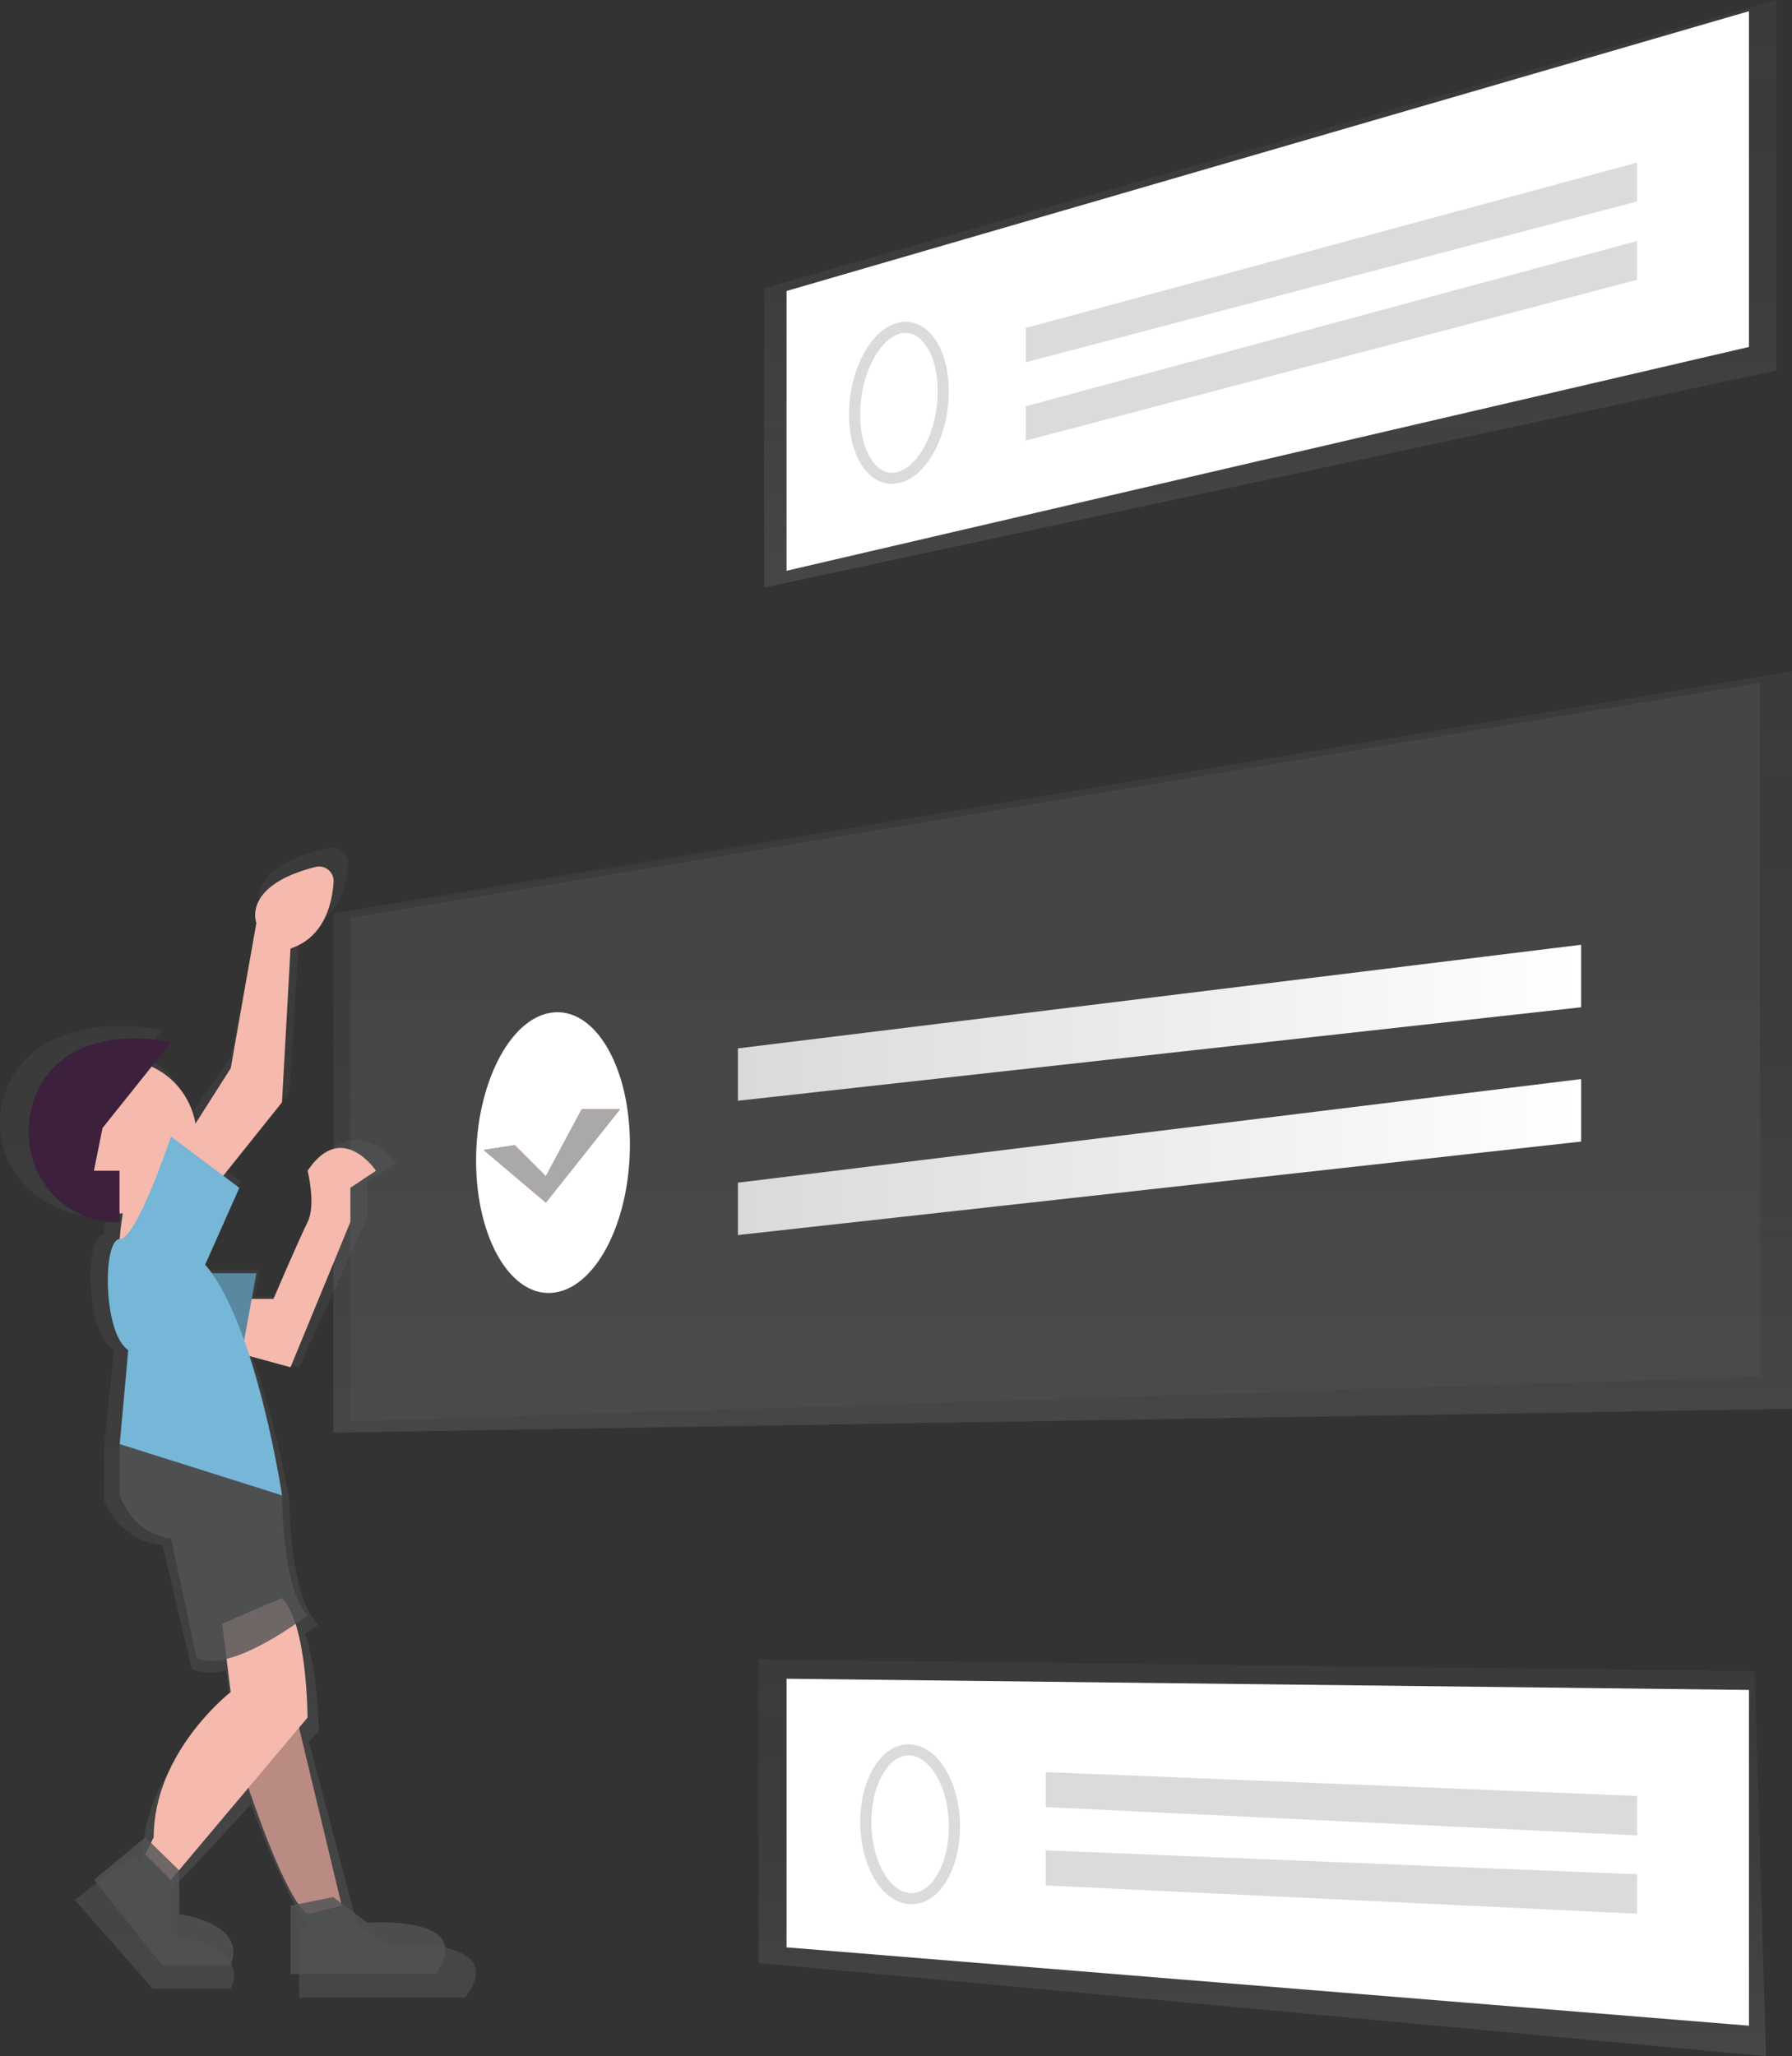 <svg xmlns="http://www.w3.org/2000/svg" xmlns:xlink="http://www.w3.org/1999/xlink" viewBox="0 0 323.1 370.692"><rect x="0" y="0" width="323.1" height="370.692" fill="#333333" stroke="none"/><defs><style>.a{fill:url(#a);}.b,.l{fill:#515356;}.b{opacity:0.4;}.c{fill:#fff;}.d{fill:none;stroke:#dbdbdb;stroke-miterlimit:10;stroke-width:2px;}.e{fill:#dbdbdb;}.f{fill:url(#c);}.g{fill:url(#f);}.h{fill:#f6b9ad;}.i{fill:#b98b82;}.j{fill:#5989a1;}.k{fill:#3d213c;}.l{opacity:0.81;}.m{fill:#76b6d7;}.n{fill:#ef5a20;}.o{fill:#a9a9a9;}</style><linearGradient id="a" x1="0.5" y1="1" x2="0.5" gradientUnits="objectBoundingBox"><stop offset="0" stop-color="gray" stop-opacity="0.251"/><stop offset="0.54" stop-color="gray" stop-opacity="0.122"/><stop offset="1" stop-color="gray" stop-opacity="0.102"/></linearGradient><linearGradient id="c" y1="0.5" x2="1" y2="0.5" gradientUnits="objectBoundingBox"><stop offset="0" stop-color="#dadada"/><stop offset="1" stop-color="#fff"/></linearGradient><linearGradient id="f" x1="0.5" y1="1" x2="0.5" y2="0" xlink:href="#a"/></defs><g transform="translate(0 -120.048)"><path class="a" d="M368.082,421.53,105.09,465.193v93.561l262.992-4.284Z" transform="translate(-44.983 -180.432)"/><path class="b" d="M110.38,467.451,364.6,425.08V550.173l-254.224,8.07Z" transform="translate(-47.247 -181.952)"/><path class="a" d="M423.428,209.89,240.91,261.847v53.97l182.518-39.139Z" transform="translate(-103.12 -89.842)"/><path class="c" d="M421.475,213.42,247.96,263.861V314.3L421.475,273.95Z" transform="translate(-106.137 -91.353)"/><path class="d" d="M602.926,345.582c0,7.5-3.632,14.465-8.07,15.552s-7.916-4-7.916-11.376,3.523-14.3,7.916-15.511S602.926,338.083,602.926,345.582Z" transform="translate(-432.86 -155.005)"/><path class="e" d="M433.576,268.147,323.36,297.139v-6.189l110.216-29.81Z" transform="translate(-138.412 -111.779)"/><path class="e" d="M433.576,292.841,323.36,321.833v-6.189l110.216-29.8Z" transform="translate(-138.412 -122.351)"/><path class="c" d="M495.364,573.811c0-14.213-6.389-24.863-14.122-23.8-7.578,1.041-13.613,12.972-13.613,26.67s6.034,24.383,13.613,23.856C489,599.995,495.364,588.03,495.364,573.811Z" transform="translate(-381.791 -247.405)"/><path class="f" d="M384.647,518.948,232.62,535.8V526.36l152.027-18.68Z" transform="translate(-99.571 -217.308)"/><path class="f" d="M384.647,561.278,232.62,578.133V568.69l152.027-18.68Z" transform="translate(-99.571 -235.427)"/><path class="a" d="M418.746,735.061,239.14,732.95v54.725l181.625,16.8Z" transform="translate(-102.362 -313.733)"/><path class="c" d="M421.475,741.049,247.96,739.03v48.428l173.515,14.122Z" transform="translate(-106.137 -316.336)"/><path class="d" d="M606.461,796.283c0,7.481-3.632,13.292-8.07,12.983s-7.91-6.486-7.91-13.83S594,782.281,598.4,782.447,606.461,788.8,606.461,796.283Z" transform="translate(-434.375 -346.93)"/><path class="e" d="M436.26,779.872l-106.63-5.108V768.45l106.63,4.307Z" transform="translate(-141.095 -328.929)"/><path class="e" d="M436.26,804.562l-106.63-5.108V793.14l106.63,4.307Z" transform="translate(-141.095 -339.497)"/><path class="g" d="M387.3,695.735l-5.4-3.683-8.659-32.8,1.75-1.893s0-10.581-2.465-17.565c1.527-.967,2.482-1.624,2.482-1.624-5.273-4.8-5.273-22.386-5.273-22.386a173.653,173.653,0,0,0-6.7-26.087l8.459,2.1,12.309-27.185V558.2l5.273-3.2s-7.035-9.6-14.07,0c0,0,1.756,6.395,0,9.6s-7.035,14.39-7.035,14.39h-4.478l.961-4.8h-9.191c-.446-.572-.9-1.1-1.361-1.6l7.035-14.391-3.294-2.248,12.091-13.727,1.756-28.787c6.989-2.116,8.579-8.448,8.854-12.48a2.929,2.929,0,0,0-3.752-2.785c-15.18,3.54-12.131,10.467-12.131,10.467l-5.285,27.145L351.9,546.2a14.671,14.671,0,0,0-9.008-10.678l3.969-4.513s-8.974-2.179-17.5.772c-15.757,5.445-15.723,26.31,0,31.784a17.222,17.222,0,0,0,6.944,1.03v-1.6a5.013,5.013,0,0,0,.658-.029c-.269,1.487-.52,3.169-.652,4.827h0c-3.518,0-3.518,17.593,1.756,20.791L336.3,606.178v9.6c3.518,8.007,10.553,8.007,10.553,8.007l5.268,22.392a9.943,9.943,0,0,0,6.177.177l.852,6.217s-15.826,11.193-15.826,27.185l-.572,1.047-1.184-1.047-10.553,8.007,14.07,16.015h14.07c3.518-8.007-10.553-9.6-10.553-9.6l-.069-8.219,14.259-15.4c2.419,6.435,6.732,17.13,10.3,21.734l-1.607.292v12.795h29.885C410.161,694.133,387.3,695.735,387.3,695.735Z" transform="translate(-317.55 -225.213)"/><path class="h" d="M356.65,603.333s-3.489,14.654,0,16.747l10.467-6.292-6.978-13.258Z" transform="translate(-333.622 -269.063)"/><path class="i" d="M411.469,802.736l-9.243-38.516L393,776.54s7.7,24.651,12.326,27.729Z" transform="translate(-349.846 -339.129)"/><path class="h" d="M411.856,596.836s-6.16-9.243-12.326,0c0,0,1.539,6.16,0,9.243s-6.16,13.864-6.16,13.864H379.5v7.7l16.947,4.621,10.793-26.19v-6.166Z" transform="translate(-344.067 -265.723)"/><path class="j" d="M69.279,611.23,66.2,628.177,53.87,625.094V611.23Z" transform="translate(-23.059 -261.632)"/><circle class="h" cx="13.864" cy="13.864" r="13.864" transform="translate(7.704 311.082)"/><path class="k" d="M339.878,574.35,352.2,558.942s-7.864-2.1-15.334.744c-13.8,5.245-13.779,25.321,0,30.617a13.812,13.812,0,0,0,6.08,1v-9.243h-4.621Z" transform="translate(-321.393 -250.942)"/><path class="h" d="M392.989,518.8l-1.539,27.729-12.326,15.409-7.7-4.621,10.787-16.947,4.621-26.19s-2.671-6.675,10.633-10.084a2.625,2.625,0,0,1,3.289,2.682C400.5,510.662,399.114,516.759,392.989,518.8Z" transform="translate(-340.609 -227.748)"/><path class="h" d="M377.191,739.207l1.539,12.326s-13.881,10.781-13.881,26.184L363.31,780.8l4.621,4.621,24.651-29.273s0-16.947-4.621-21.569Z" transform="translate(-337.137 -326.442)"/><path class="l" d="M362.52,815.954l.063,7.916s12.326,1.539,9.243,9.243h-12.32L347.18,817.7l9.243-7.7Z" transform="translate(-330.233 -358.725)"/><path class="l" d="M416.834,828.86l6.16,4.621s20.019-1.539,12.326,9.243H409.13V830.4Z" transform="translate(-356.75 -366.798)"/><path class="l" d="M389.163,716.929s-13.864,10.787-20.019,7.7l-4.621-21.569s-6.16,0-9.243-7.7V686.1l29.273,9.243S384.541,712.29,389.163,716.929Z" transform="translate(-333.7 -305.691)"/><path class="m" d="M375.25,598.373l-12.326-9.243s-6.16,18.486-9.243,18.486-3.083,16.947,1.539,20.019l-1.539,16.947,29.273,9.243s-4.621-30.811-13.864-41.6Z" transform="translate(-332.096 -264.183)"/><path class="n" d="M152.45,566.863l5.611-.864,5.611,5.611,6.469-12.08h6.9l-13.372,16.827Z" transform="translate(-65.255 -239.502)"/><path class="o" d="M152.45,566.863l5.611-.864,5.611,5.611,6.469-12.08h6.9l-13.372,16.827Z" transform="translate(-65.255 -239.502)"/></g></svg>
